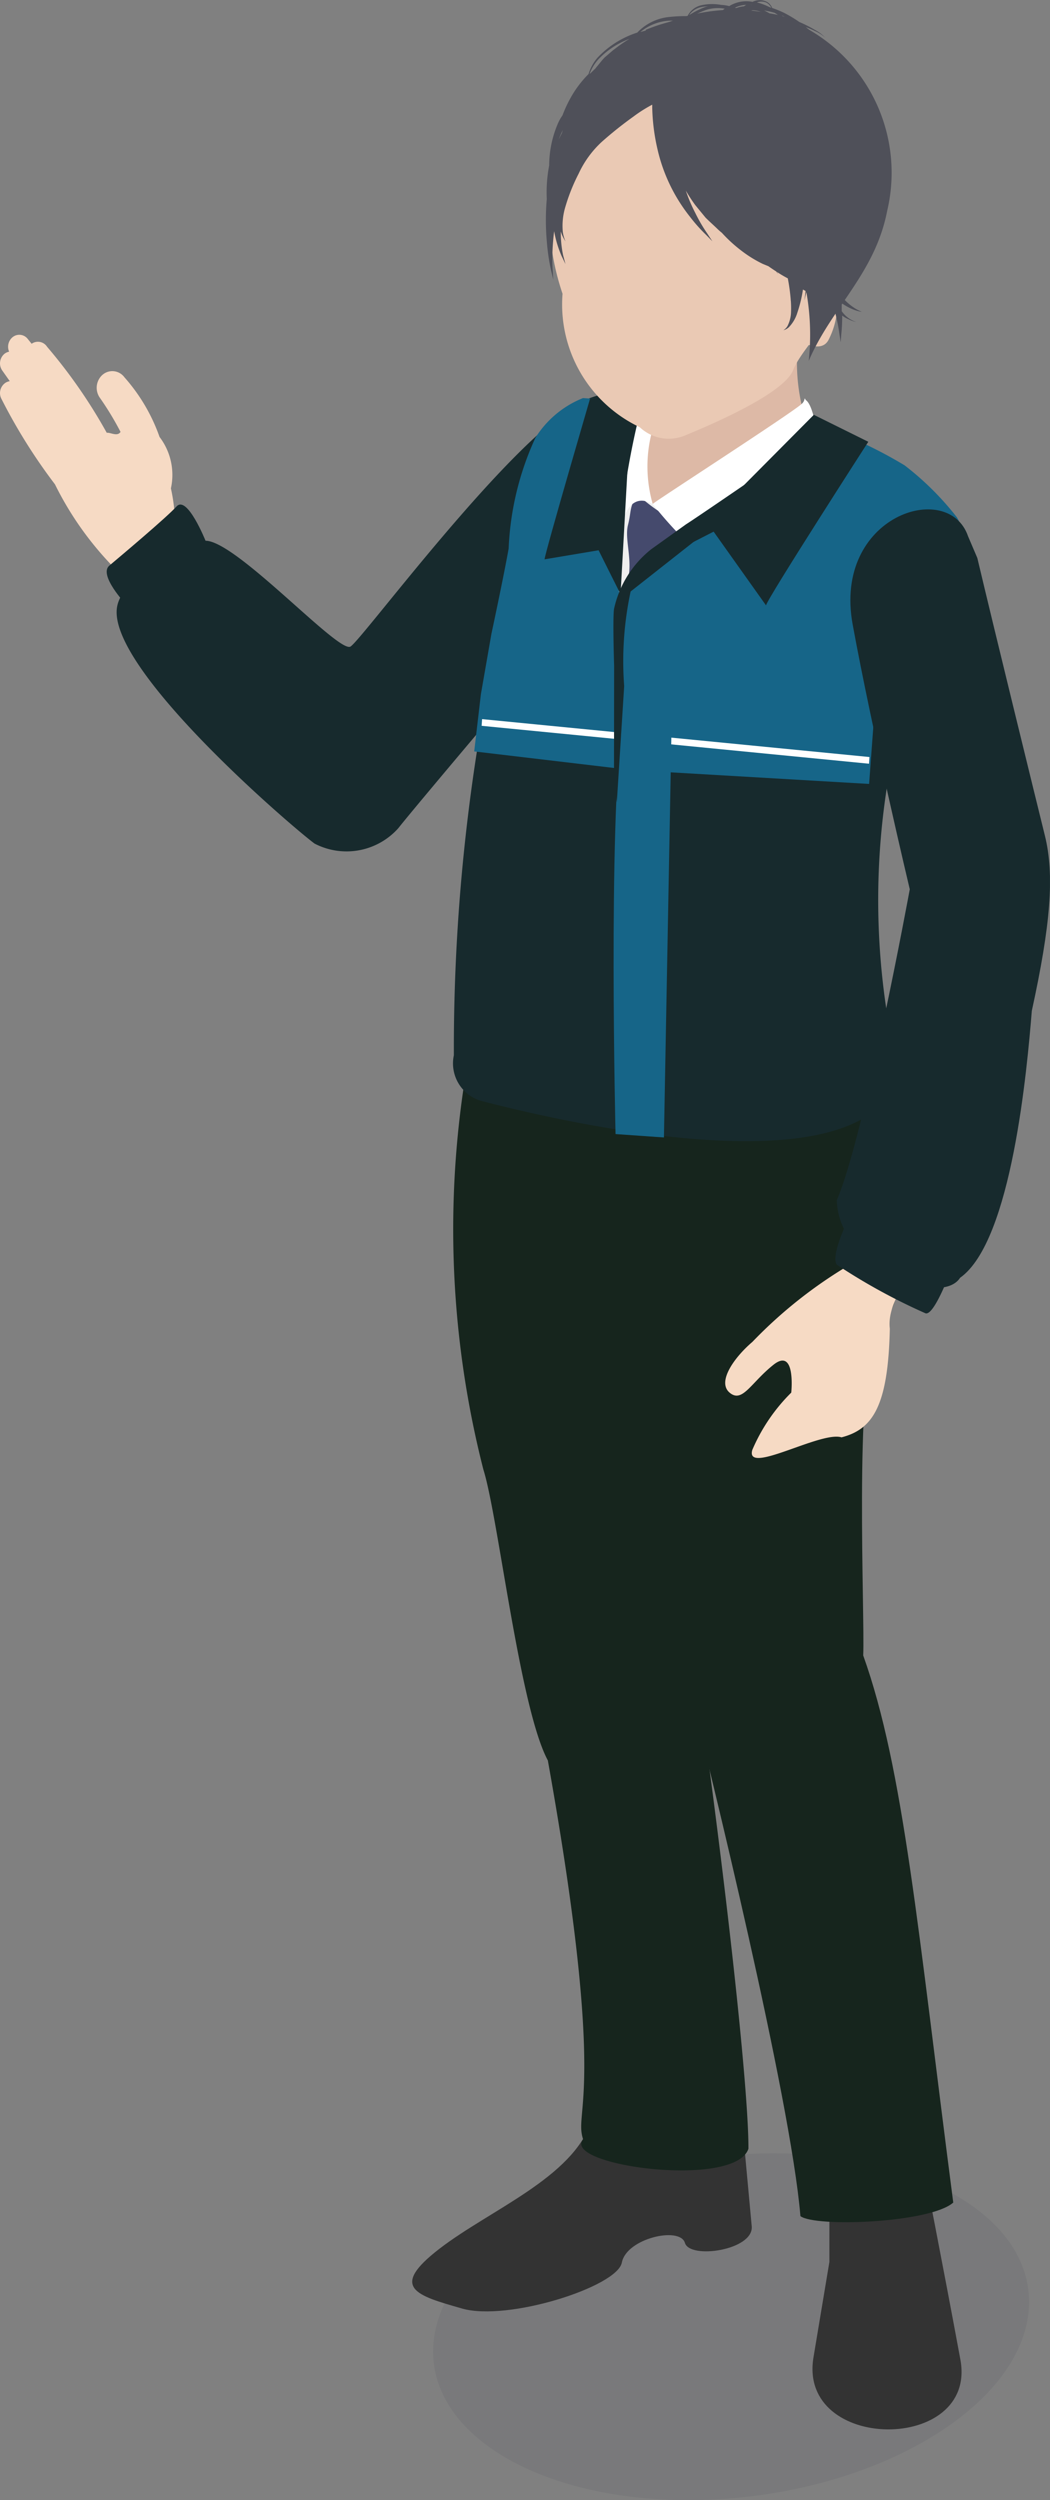 <svg height="69" viewBox="0 0 29 69" width="29" xmlns="http://www.w3.org/2000/svg" xmlns:xlink="http://www.w3.org/1999/xlink"><rect x="0" y="0" width="29" height="69" fill="#808080" stroke="none"/><clipPath id="a"><path d="m0 0h29v69h-29z"/></clipPath><clipPath id="b"><path d="m0 0h28.999v68.999h-28.999z"/></clipPath><clipPath id="c"><path d="m0 0h16.46v9.571h-16.46z"/></clipPath><clipPath id="d"><path d="m0 0h16.459v9.571h-16.459z"/></clipPath><clipPath id="e"><path d="m0 0h13.676v23.739h-13.676z"/></clipPath><g clip-path="url(#a)"><g clip-path="url(#b)" transform="translate(0 .001)"><g clip-path="url(#c)" opacity=".08" transform="translate(11.962 59.428)"><g clip-path="url(#d)"><path d="m25.756 67.8c-3.436 2-8.633 2.215-11.608.484s-2.6-4.752.833-6.749 8.632-2.215 11.609-.484 2.6 4.753-.834 6.749" fill="#212a3d" transform="translate(-12.139 -59.882)"/></g></g><path d="m4.721 13.546a1.726 1.726 0 0 0 -.314-1.416 4.958 4.958 0 0 0 -.971-1.648.414.414 0 0 0 -.581-.087l-.025.02a.48.48 0 0 0 -.063.646 8.294 8.294 0 0 1 .562.929c-.089.138-.275.011-.381.024a14.407 14.407 0 0 0 -1.648-2.374.3.3 0 0 0 -.418-.088l-.008.006-.105-.13a.294.294 0 0 0 -.414-.058.271.271 0 0 0 -.026.022.343.343 0 0 0 -.077.384.306.306 0 0 0 -.128.058.345.345 0 0 0 -.061.463l.207.293a.326.326 0 0 0 -.109.038.343.343 0 0 0 -.121.451 15.381 15.381 0 0 0 1.478 2.358 8.934 8.934 0 0 0 1.941 2.6c.469.286 1.155-.223 1.321-.7a4.863 4.863 0 0 0 -.059-1.786" fill="#f6dac4" transform="translate(0 -.071)"/><path d="m25.8 60.05s.579 2.936 1.057 5.526-4.5 2.568-4.057-.064l.439-2.632v-2.755z" fill="#333" transform="translate(-.332 -.455)"/><path d="m16.506 58.978c-.515 1.569-2.793 2.447-4.2 3.53s-.635 1.29.625 1.651 4.285-.6 4.412-1.269 1.605-1.005 1.742-.543 1.906.2 1.845-.459l-.183-1.978c-1.768.261-2.887.567-3.291.118.313-.695-.265-.83-.946-1.051" fill="#333" transform="translate(-.168 -.447)"/><path d="m18.064 11.222a4.453 4.453 0 0 1 -.244 1.978c-.316 3.224 3.894.122 4.872-1.064a5.276 5.276 0 0 1 .16-4.473l-4.787 3.56" fill="#ddb9a6" transform="translate(-.26 -.059)"/><path d="m17.145 11.482.636.122s.052 2.183.483 2.394c.134.024 4.084-1.7 4.084-1.7l-6.04 12.914z" fill="#efefef" transform="translate(-.238 -.088)"/><path d="m13.168 29.177a26.782 26.782 0 0 0 .367 11.6c.411 1.3 1 6.579 1.781 8.03 1.659 9.261.7 9.643.975 10.458-.6.725 4.2 1.369 4.565.258.01-1.628-.641-7.631-1.568-14.028.357-1.758 1.741-9.073 2.851-10.228-.683-7.91-6.231-3.833-8.967-6.091" fill="#16251d" transform="translate(-.185 -.222)"/><path d="m13.286 27.753c-.616 3.98 2.266 7.4 2.48 8.175.821 2.959 3.048 9.2 3.516 11.061s2.744 11.093 3.018 14.383c.4.311 3.578.192 4.221-.374-.974-7.486-1.364-11.965-2.487-15.1.05-1.068-.257-7.672.356-8.777 1.464-1.928.591-5.731-.036-7.845-.851-2.878-7.239 1.471-11.068-1.518" fill="#16251d" transform="translate(-.193 -.211)"/><path d="m17.575 16.143-1.268 3.829v4.121l2.562-6.093-.356-1.749z" fill="#383a63" transform="translate(-.238 -.123)"/><path d="m17.6 14.595c-.1.4.14.97-.007 1.535.217.1.657.358.934.11s1.32-1.451.819-1.568a4.516 4.516 0 0 1 -1.487-.926c-.23.37-.159.455-.259.849" fill="#454a6d" transform="translate(-.256 -.105)"/><path d="m22.524 11.13c-.06-.115 0 0-.113.1-.31.278-4.066 2.7-4.118 2.763a10.861 10.861 0 0 0 1.931 1.907 26.32 26.32 0 0 0 2.634-3.7s-.112-.925-.334-1.073" fill="#fff" transform="translate(-.267 -.085)"/><path d="m18.48 11.382c.439-.695-1.244.279-1.244.279a7.108 7.108 0 0 0 .176 2.91c.265-1.01.837-.576.866-.576a3.754 3.754 0 0 1 .2-2.613" fill="#fff" transform="translate(-.25 -.085)"/><g fill="#172a2d"><path d="m16.69 11.029c-1.567-.192-6.626 6.719-6.965 6.9s-3.153-2.922-4-2.922c-.591 0-2.3.971-2.444 1.829-.288 1.689 4.834 6.072 5.455 6.529a1.916 1.916 0 0 0 2.313-.425c.474-.605 4.364-5.2 5.026-5.961s.616-5.6.616-5.6z" transform="translate(-.048 -.084)"/><path d="m3.522 16.785s-.766-.81-.458-1.069 1.566-1.316 1.858-1.634.8.951.8.951z" transform="translate(-.044 -.107)"/><path d="m26.913 15.205a23.043 23.043 0 0 0 -4.145-3.6 57.752 57.752 0 0 1 -5.512 6.859 22.369 22.369 0 0 1 .706-7.428c.015-.056.034-.107.053-.159a2.362 2.362 0 0 0 -.679-.034c-3.286.586-2.33 2.863-2.985 5.075a53.337 53.337 0 0 0 -1.639 13.288 1.077 1.077 0 0 0 .82 1.276c3.629.935 10.734 2.232 11.47-.787a20.273 20.273 0 0 1 1.911-14.491" transform="translate(-.177 -.083)"/></g><path d="m23.86 35.108a12.692 12.692 0 0 0 -2.782 2.183c-.493.42-.985 1.1-.631 1.4s.584-.268 1.211-.767.493.767.493.767a4.968 4.968 0 0 0 -1.076 1.582c-.206.712 1.895-.531 2.464-.347.863-.222 1.288-.863 1.334-3-.117-.925 1.084-2.068 1.084-2.068s-1.149-1.976-2.1.247" fill="#f6dac4" transform="translate(-.297 -.258)"/><path d="m23.828 33.785s-.56 1.092-.376 1.373a16.522 16.522 0 0 0 2.437 1.336c.251.145.782-1.354.782-1.354z" fill="#172a2d" transform="translate(-.342 -.256)"/><path d="m22.168 7.8s.627-1.086 1.035-.4a2.216 2.216 0 0 1 0 2.041c-.251.46-1.035-.132-1.035-.132z" fill="#eac9b4" transform="translate(-.323 -.055)"/><path d="m0 0h50v89.997h-50z" fill="none" transform="translate(4 -24.001)"/><g clip-path="url(#e)" transform="matrix(.998 .07 -.07 .998 13.02 10.769)"><path d="m3.582 1.117.944 5.111 1.374 4.527-5.126-.245.074-1.59.173-1.678s.219-1.537.31-2.38a8.086 8.086 0 0 1 .523-3.1 2.75 2.75 0 0 1 1.561-1.318" fill="#166588" transform="translate(0 -.576)"/><path d="m7.314.025.076 5.3-.69-1.167-1.47.354c-.006-.16 1.014-4.837 1.014-4.837z" fill="#172a2d" transform="translate(-2.889)"/><path d="m15.643.6-5.305 5.169 1.209 4.646 6.076-.071.021-5.893 2.218-1.077-.333-.533a8.047 8.047 0 0 0 -1.544-1.333 12.215 12.215 0 0 0 -2.342-.908" fill="#166588" transform="translate(-5.911 -.278)"/><path d="m15.968.036-3.391 3.926.857-.518 1.586 1.929c.005-.161 2.5-4.7 2.5-4.7z" fill="#172a2d" transform="translate(-6.491 -.021)"/><path d="m.859-.295 10.741.295v.185l-10.741-.295z" fill="#fff" transform="translate(.07 9.325)"/><path d="m-.133.186c.187-2.876 1.357-.178 1.357-.178l.592 11.5h-1.339s-.797-8.445-.61-11.322z" fill="#166588" transform="translate(4.928 8.683)"/><path d="m11.037 5.03c.25-.183 1.76-1.382 1.76-1.382l.083 1.185-1.249.347-1.989 1.805a9.181 9.181 0 0 0 .005 2.615l.022 3.219-.138-.857-.2-2.9s-.131-1.276-.113-1.562a2.888 2.888 0 0 1 .912-1.72z" fill="#172a2d" transform="translate(-4.869 -1.754)"/></g><path d="m27.079 14.91c-.542-1.588-3.737-.563-3.187 2.435s1.577 7.307 1.577 7.307-1.263 6.861-2.016 8.58c.054 1.87 2.874 2.972 3.406 2.142 1.434-1.011 1.853-5.8 1.981-7.368.52-2.382.63-3.745.361-4.834s-1.4-5.694-1.866-7.663" fill="#172a2d" transform="translate(-.342 -.11)"/><path d="m19.653 1.172a4.258 4.258 0 0 0 -4.237 4.082 7.021 7.021 0 0 0 .345 2.863 3.747 3.747 0 0 0 2.133 3.683 1.168 1.168 0 0 0 1.258.224c.4-.168 2.7-1.1 2.977-1.8.334-.853 2.232-2.382 2.289-4.774.067-2.765-1.694-4.279-4.768-4.279" fill="#eac9b4" transform="translate(-.224 -.01)"/><path d="m24.014 8.6a1.145 1.145 0 0 1 -.212-.113 1.539 1.539 0 0 1 -.316-.283c0-.025-.019-.1-.039-.219v-.02c-.013-.129-.029-.261-.046-.4.033.015.063.029.091.04l.054.021.137.1-.066-.073.066.025-.118-.078-.1-.105.1-.107.017.006-.014-.008.444-.473-.5-4.345-.69-1.433-.531-.172c-.028-.045-.051-.086-.085-.133a2.364 2.364 0 0 0 -.211-.244l.032.014c.1.027.2.058.3.09a2.692 2.692 0 0 1 .241.168.9.9 0 0 1 .257.28s-.02-.034-.052-.093a1.382 1.382 0 0 0 -.187-.207c-.033-.03-.07-.061-.107-.091.093.036.18.073.254.11a1.038 1.038 0 0 1 .284.185 1.011 1.011 0 0 0 -.271-.208 3.8 3.8 0 0 0 -.446-.227 3.76 3.76 0 0 0 -.416-.25 2.852 2.852 0 0 0 -.335-.137.237.237 0 0 0 -.04-.074l-.037-.046c-.017-.014-.035-.027-.054-.042a.448.448 0 0 0 -.411-.007.9.9 0 0 0 -.623.105l-.019.013a1.06 1.06 0 0 0 -.224-.034 1.4 1.4 0 0 0 -.552.01.572.572 0 0 0 -.378.3 4.15 4.15 0 0 0 -.511.024 1.41 1.41 0 0 0 -.876.43 2.6 2.6 0 0 0 -1.1.695 1.249 1.249 0 0 0 -.246.449 3.042 3.042 0 0 0 -.387.477 3.47 3.47 0 0 0 -.332.663 1.255 1.255 0 0 0 -.145.268 2.938 2.938 0 0 0 -.223 1.114 3.918 3.918 0 0 0 -.067.917v.018a6.758 6.758 0 0 0 0 1.147 5.83 5.83 0 0 0 .112.783c.043.185.069.29.069.29s-.007-.108-.02-.3a5.667 5.667 0 0 1 .015-.77c.007-.085.016-.177.028-.269a3.057 3.057 0 0 0 .2.672l.113.236s-.024-.091-.067-.251a3.133 3.133 0 0 1 -.063-.657.15.15 0 0 0 .009.035 1.023 1.023 0 0 0 .085.187l.036.061s-.008-.023-.025-.066a.974.974 0 0 1 -.048-.192 1.8 1.8 0 0 1 .069-.695 5.135 5.135 0 0 1 .368-.919 2.774 2.774 0 0 1 .634-.873 10.506 10.506 0 0 1 .877-.7 3.858 3.858 0 0 1 .521-.33v.08a5.574 5.574 0 0 0 .141 1.131 4.66 4.66 0 0 0 .9 1.881 4.489 4.489 0 0 0 .445.5l.177.18s-.051-.076-.139-.211a4.369 4.369 0 0 1 -.333-.569 4.274 4.274 0 0 1 -.263-.619c.081.139.169.274.262.4l.283.345c.1.1.213.2.317.3a1.668 1.668 0 0 0 .133.118 4 4 0 0 0 .536.491 3.4 3.4 0 0 0 .591.366l.158.065c.073.052.146.1.218.147l.055.079-.037-.068a3.177 3.177 0 0 0 .3.177 5.167 5.167 0 0 1 .081.59l-.009.025.01-.02a2.724 2.724 0 0 1 .008.324.9.9 0 0 1 -.1.4.324.324 0 0 1 -.112.113.347.347 0 0 0 .15-.081.978.978 0 0 0 .235-.4 3.688 3.688 0 0 0 .156-.643c.024.015.047.026.07.038v.033l-.03.231.054-.227a.037.037 0 0 1 .006-.024.728.728 0 0 0 .487.089 3.1 3.1 0 0 0 .191.275c.026.032.051.06.077.088.017.065.036.132.049.192a4.919 4.919 0 0 1 .105.55c.022.134.034.211.034.211s.006-.078.015-.213a4.661 4.661 0 0 0 .025-.525.7.7 0 0 0 .169.1.9.9 0 0 0 .218.079.855.855 0 0 1 -.2-.1.783.783 0 0 1 -.2-.2v-.22a1.525 1.525 0 0 0 .307.17 1.086 1.086 0 0 0 .236.068m-8.269-4.936c-.031.061-.061.12-.09.18a2.258 2.258 0 0 1 .114-.26c-.008.027-.017.054-.025.08m1.432-2.3-.252.217c-.077.078-.143.17-.214.252-.017.019-.031.039-.046.058-.054.047-.1.1-.157.148a1.222 1.222 0 0 1 .249-.412 2.27 2.27 0 0 1 .85-.558 3.874 3.874 0 0 0 -.431.3m.887-.532-.151.042a1.375 1.375 0 0 1 .808-.314h.138a4.9 4.9 0 0 0 -.8.254m4.65 6.827-.049-.026c-.033-.024-.065-.05-.1-.077v-.07l.141.164v.01m-.235-.179-.009-.013v-.045c0 .018.007.038.008.055zm-1.831-7.033.011-.015c.011.009.02.019.03.028zm1.168.373.041-.1-.489-.208h-.012a1.59 1.59 0 0 1 .275.012 1.4 1.4 0 0 1 .169.127 1.261 1.261 0 0 1 .206.229zm-.46-.147-.25-.081.024-.024.186.083.046.023m.834.183c.03.038.05.071.075.107l-.261-.085a1.2 1.2 0 0 0 -.19-.25c-.029-.031-.064-.063-.1-.1.067.011.136.025.2.041a2.227 2.227 0 0 1 .274.281m-.337-.407.059.026-.062-.018-.02-.016zm-.22-.08c.03.018.059.036.087.056a1.957 1.957 0 0 0 -.228-.043 1.608 1.608 0 0 0 -.154-.081 2.131 2.131 0 0 1 .3.068m-.226-.28a.356.356 0 0 1 .127.138l-.058-.021a1.551 1.551 0 0 0 -.341-.127.336.336 0 0 1 .272.01m-.428.058h-.013l.013-.006m.028.153a.883.883 0 0 1 .15.018 1.378 1.378 0 0 1 .15.051.561.561 0 0 0 -.22.049l-.2-.072a.415.415 0 0 1 .111-.04m-.047.2-.022.024.078.044-.041-.012-.042-.016a.484.484 0 0 0 -.072-.086l.1.045m-.113-.353c-.022.013-.042.027-.063.041a.8.8 0 0 0 -.214.048l-.032-.01a.732.732 0 0 1 .312-.079m-.435.151h.012a.733.733 0 0 0 -.152.136h-.037a1.545 1.545 0 0 1 .17-.14m-.156-.04a2.013 2.013 0 0 0 -.2.171h-.187c-.121.007-.259.013-.4.03h-.092a2.13 2.13 0 0 1 .372-.17 1.076 1.076 0 0 1 .514-.031m-.644-.046a.86.86 0 0 1 .174-.018c-.024.006-.048.009-.071.016a2.293 2.293 0 0 0 -.448.226.532.532 0 0 1 .345-.224m2.88 7.566-.047-.031a.815.815 0 0 1 .01-.082l.038.014v.1m.067-.074.116.042.1.047c.036.07.073.138.11.2-.1-.049-.219-.108-.343-.182 0-.036.01-.072.013-.11m.316.423a.724.724 0 0 1 -.3-.145c.136.049.258.086.364.115.009.016.019.03.029.045a.415.415 0 0 1 -.1-.015m.591.062a.193.193 0 0 0 0-.034l.025.06-.022-.026" fill="#4f5059" transform="translate(-.223 -.001)"/><path d="m21.511.377a4.877 4.877 0 0 0 -5.652 3.275c3.387-2.622 6.957 1.2 6.486 3.731a6.731 6.731 0 0 1 .222 2.58c.633-1.481 1.833-2.409 2.168-4.146a4.556 4.556 0 0 0 -3.224-5.44" fill="#4f5059" transform="translate(-.231 -.003)"/></g></g></svg>